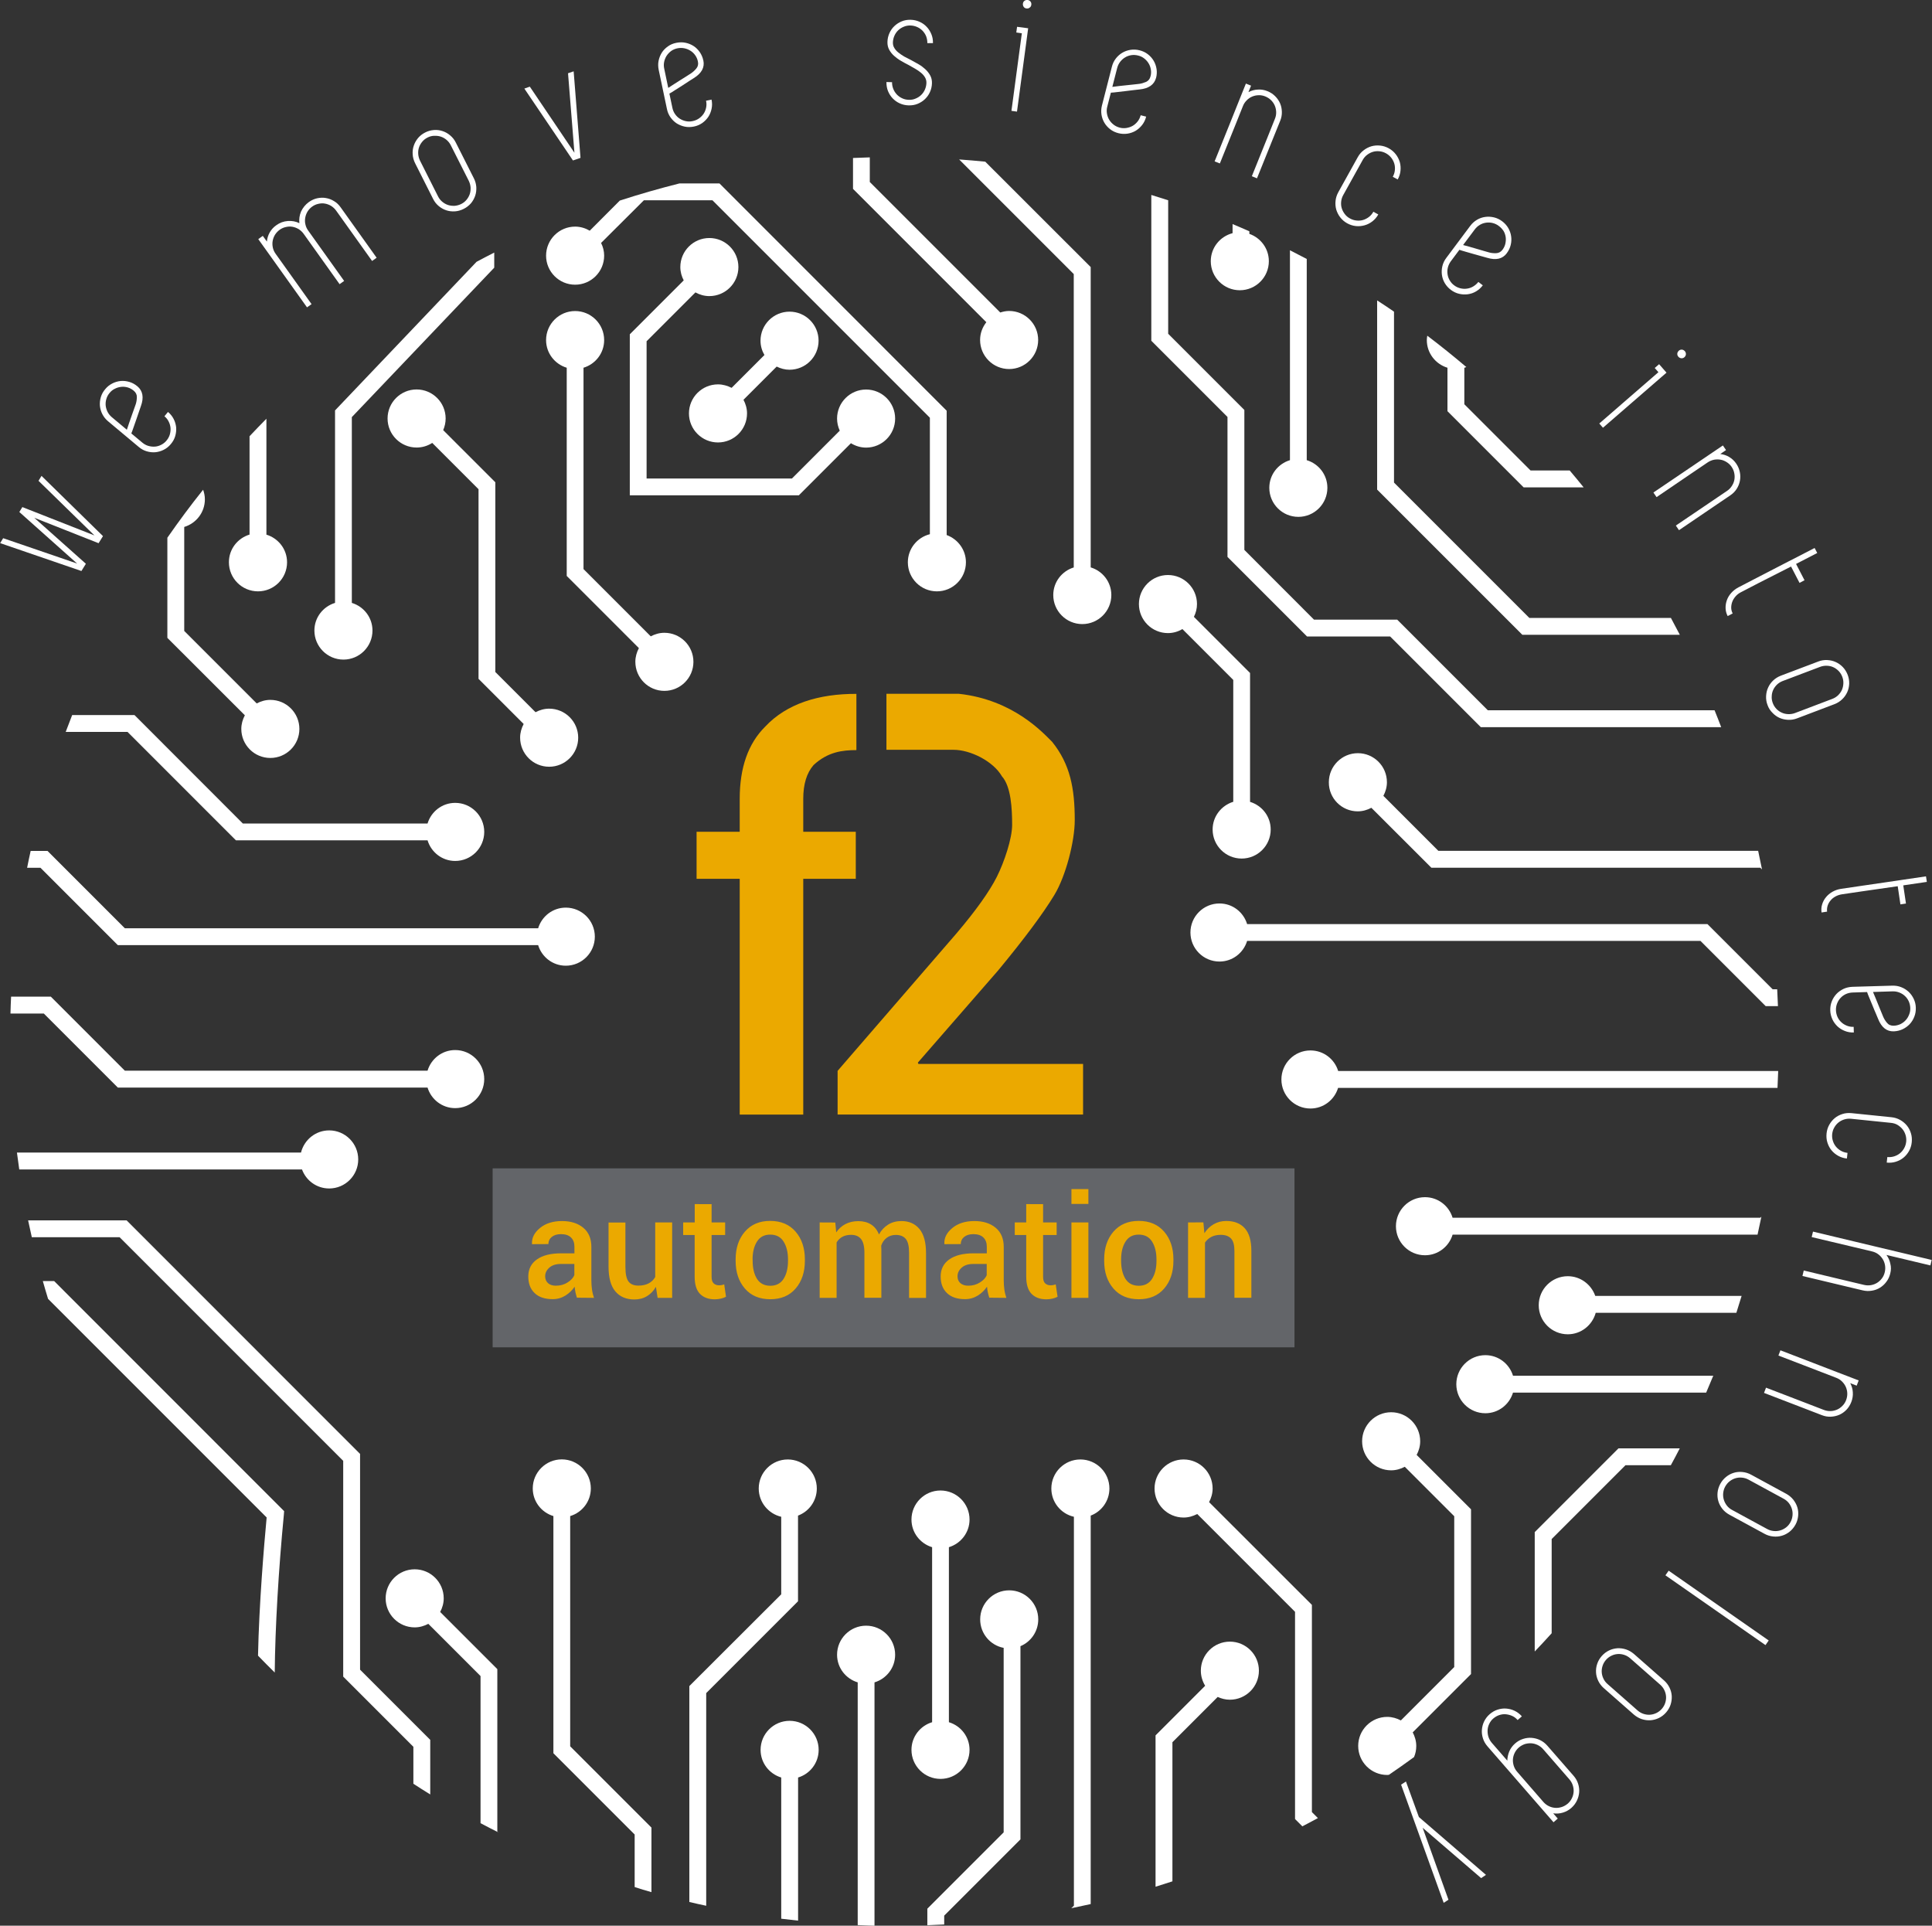 <?xml version="1.0" encoding="utf-8"?>
<!-- Generator: Adobe Illustrator 24.3.0, SVG Export Plug-In . SVG Version: 6.00 Build 0)  -->
<svg version="1.1" id="Ebene_1" xmlns="http://www.w3.org/2000/svg" xmlns:xlink="http://www.w3.org/1999/xlink" x="0px" y="0px"
	 viewBox="0 0 250.84 250" style="enable-background:new 0 0 250.84 250;" xml:space="preserve">
<rect x="0" y="0" width="250.84" height="250" fill="#333333" stroke="none"/>
<style type="text/css">
	.st0{fill:#636569;}
	.st1{fill:#EBA900;}
	.st2{fill:#FFFFFF;}
</style>
<g id="Logo_Pfade_3_">
	<g>
		<g>
			<rect x="63.96" y="151.68" class="st0" width="104.11" height="23.23"/>
		</g>
		<g>
			<path class="st1" d="M154.25,158.7v9.79h2.2v-7.17c0.2-0.31,0.48-0.56,0.82-0.74c0.34-0.18,0.75-0.27,1.22-0.27
				c0.6,0,1.04,0.16,1.34,0.48c0.3,0.32,0.44,0.86,0.44,1.62v6.07h2.2v-6.09c0-1.33-0.29-2.31-0.86-2.94
				c-0.57-0.63-1.37-0.94-2.39-0.94c-0.61,0-1.16,0.14-1.64,0.42c-0.49,0.28-0.89,0.67-1.21,1.17l-0.13-1.41L154.25,158.7
				L154.25,158.7z M145.56,163.5c0-0.94,0.19-1.71,0.57-2.31c0.38-0.61,0.95-0.91,1.71-0.91c0.78,0,1.36,0.3,1.74,0.91
				c0.38,0.61,0.57,1.38,0.57,2.31v0.19c0,0.95-0.19,1.73-0.57,2.33c-0.38,0.6-0.96,0.9-1.72,0.9c-0.78,0-1.36-0.3-1.74-0.9
				c-0.37-0.6-0.56-1.38-0.56-2.34L145.56,163.5L145.56,163.5z M143.36,163.69c0,1.47,0.4,2.66,1.2,3.59c0.8,0.93,1.9,1.39,3.3,1.39
				c1.39,0,2.49-0.46,3.29-1.39c0.8-0.93,1.2-2.13,1.2-3.6v-0.19c0-1.46-0.4-2.66-1.2-3.59c-0.8-0.93-1.9-1.4-3.31-1.4
				c-1.39,0-2.48,0.47-3.28,1.4c-0.8,0.93-1.2,2.13-1.2,3.59V163.69z M141.31,154.37h-2.2v1.93h2.2V154.37z M141.31,158.7h-2.2v9.79
				h2.2V158.7z M133.24,156.32v2.38h-1.49v1.63h1.49v5.41c0,1.01,0.23,1.76,0.69,2.23c0.46,0.47,1.1,0.71,1.91,0.71
				c0.28,0,0.54-0.03,0.8-0.09c0.26-0.06,0.48-0.14,0.67-0.24l-0.24-1.61c-0.1,0.04-0.21,0.06-0.33,0.09
				c-0.11,0.02-0.23,0.03-0.35,0.03c-0.29,0-0.52-0.09-0.7-0.26c-0.18-0.17-0.26-0.46-0.26-0.86v-5.41h1.76v-1.63h-1.76v-2.38
				H133.24z M124.69,166.58c-0.25-0.22-0.37-0.52-0.37-0.89c0-0.43,0.18-0.8,0.54-1.12c0.36-0.32,0.86-0.48,1.5-0.48h1.75v1.45
				c-0.14,0.36-0.44,0.67-0.88,0.95c-0.44,0.28-0.94,0.42-1.49,0.42C125.29,166.92,124.94,166.8,124.69,166.58 M130.66,168.49
				c-0.12-0.36-0.21-0.72-0.26-1.09c-0.05-0.37-0.08-0.76-0.08-1.16v-4.35c0-1.09-0.35-1.92-1.05-2.5c-0.7-0.58-1.62-0.87-2.76-0.87
				c-1.18,0-2.13,0.3-2.86,0.9c-0.73,0.6-1.08,1.28-1.04,2.05l0.01,0.05l2.12-0.01c0-0.38,0.15-0.69,0.44-0.93
				c0.3-0.24,0.69-0.36,1.19-0.36c0.57,0,1,0.14,1.3,0.43c0.3,0.29,0.45,0.69,0.45,1.2v0.86h-1.71c-1.36,0-2.41,0.26-3.16,0.79
				c-0.75,0.53-1.12,1.27-1.12,2.21c0,0.92,0.27,1.64,0.82,2.16c0.55,0.53,1.33,0.79,2.35,0.79c0.61,0,1.16-0.16,1.66-0.47
				c0.49-0.31,0.89-0.7,1.19-1.15c0.02,0.24,0.05,0.47,0.1,0.71c0.05,0.24,0.12,0.48,0.19,0.72L130.66,168.49L130.66,168.49z
				 M106.42,158.7v9.79h2.2v-7.19c0.18-0.31,0.43-0.56,0.74-0.73s0.69-0.26,1.14-0.26c0.57,0,1,0.18,1.29,0.54s0.44,0.96,0.44,1.78
				v5.85h2.2v-6.34c0-0.06,0-0.12-0.01-0.19c-0.01-0.07-0.01-0.14-0.01-0.23c0.14-0.43,0.38-0.77,0.71-1.02
				c0.33-0.25,0.72-0.38,1.19-0.38c0.57,0,1,0.17,1.29,0.52c0.29,0.35,0.43,0.95,0.43,1.81v5.85h2.2v-5.84
				c0-1.39-0.29-2.42-0.85-3.11c-0.57-0.68-1.35-1.03-2.33-1.03c-0.66,0-1.24,0.15-1.74,0.46c-0.49,0.31-0.89,0.73-1.19,1.28
				c-0.23-0.58-0.57-1.01-1.03-1.3c-0.46-0.29-1.01-0.43-1.65-0.43c-0.63,0-1.19,0.13-1.67,0.38c-0.48,0.25-0.88,0.61-1.2,1.08
				l-0.12-1.28L106.42,158.7L106.42,158.7z M97.71,163.5c0-0.94,0.19-1.71,0.57-2.31c0.38-0.61,0.95-0.91,1.72-0.91
				c0.78,0,1.36,0.3,1.74,0.91c0.38,0.61,0.57,1.38,0.57,2.31v0.19c0,0.95-0.19,1.73-0.57,2.33c-0.38,0.6-0.96,0.9-1.72,0.9
				c-0.78,0-1.36-0.3-1.74-0.9c-0.37-0.6-0.56-1.38-0.56-2.34V163.5z M95.51,163.69c0,1.47,0.4,2.66,1.2,3.59
				c0.8,0.93,1.9,1.39,3.3,1.39c1.39,0,2.49-0.46,3.29-1.39c0.8-0.93,1.2-2.13,1.2-3.6v-0.19c0-1.46-0.4-2.66-1.2-3.59
				c-0.8-0.93-1.9-1.4-3.31-1.4c-1.39,0-2.48,0.47-3.28,1.4c-0.8,0.93-1.2,2.13-1.2,3.59L95.51,163.69L95.51,163.69z M90.2,156.32
				v2.38H88.7v1.63h1.49v5.41c0,1.01,0.23,1.76,0.69,2.23c0.46,0.47,1.1,0.71,1.91,0.71c0.28,0,0.54-0.03,0.8-0.09
				c0.26-0.06,0.48-0.14,0.67-0.24l-0.23-1.61c-0.1,0.04-0.21,0.06-0.33,0.09c-0.11,0.02-0.23,0.03-0.35,0.03
				c-0.29,0-0.52-0.09-0.7-0.26c-0.18-0.17-0.26-0.46-0.26-0.86v-5.41h1.76v-1.63h-1.76v-2.38H90.2z M85.38,168.49h1.89v-9.79h-2.2
				v7.08c-0.2,0.36-0.49,0.64-0.85,0.83s-0.8,0.29-1.34,0.29c-0.57,0-1-0.17-1.27-0.52c-0.27-0.35-0.41-0.99-0.41-1.92v-5.75h-2.19
				v5.73c0,1.45,0.3,2.53,0.89,3.22c0.59,0.69,1.41,1.04,2.46,1.04c0.62,0,1.17-0.14,1.64-0.43c0.47-0.28,0.86-0.69,1.16-1.21
				L85.38,168.49z M71.15,166.58c-0.24-0.22-0.37-0.52-0.37-0.89c0-0.43,0.18-0.8,0.54-1.12c0.36-0.32,0.86-0.48,1.5-0.48h1.75v1.45
				c-0.15,0.36-0.44,0.67-0.88,0.95c-0.44,0.28-0.94,0.42-1.49,0.42C71.75,166.92,71.39,166.8,71.15,166.58 M77.12,168.49
				c-0.12-0.36-0.21-0.72-0.26-1.09c-0.05-0.37-0.08-0.76-0.08-1.16v-4.35c0-1.09-0.35-1.92-1.05-2.5c-0.7-0.58-1.62-0.87-2.76-0.87
				c-1.18,0-2.13,0.3-2.86,0.9c-0.73,0.6-1.08,1.28-1.04,2.05l0.01,0.05l2.12-0.01c0-0.38,0.15-0.69,0.44-0.93
				c0.3-0.24,0.69-0.36,1.19-0.36c0.57,0,1,0.14,1.3,0.43c0.3,0.29,0.45,0.69,0.45,1.2v0.86h-1.71c-1.36,0-2.41,0.26-3.16,0.79
				c-0.75,0.53-1.12,1.27-1.12,2.21c0,0.92,0.27,1.64,0.82,2.16c0.55,0.53,1.33,0.79,2.35,0.79c0.61,0,1.16-0.16,1.66-0.47
				c0.49-0.31,0.89-0.7,1.19-1.15c0.02,0.24,0.05,0.47,0.1,0.71c0.05,0.24,0.12,0.48,0.19,0.72L77.12,168.49L77.12,168.49z"/>
		</g>
		<g>
			<path class="st1" d="M140.62,138.12h-21.38l-0.07-0.17L129.58,126c3.39-4.1,5.83-7.37,7.31-9.81c1.48-2.44,2.65-6.94,2.65-9.72
				c0-4.12-0.59-7.25-2.94-10.17c-1.2-1.18-5.04-5.46-12.11-6.23l-9.4,0v7.27c4.1,0,4.46,0,8.71,0c2.19,0,5.16,1.48,6.29,3.45
				c1.18,1.32,1.32,4.2,1.32,6.3c0,1.77-1.02,4.82-1.99,6.75c-0.97,1.92-2.72,4.37-5.23,7.33l-15.44,17.85v5.67h31.87L140.62,138.12
				L140.62,138.12z M104.29,144.7v-30.61h6.82v-6.11h-6.82v-4.28c0-1.9,0.45-3.36,1.34-4.38c1.85-1.72,3.77-1.94,5.56-1.94v-7.3
				c-4.87-0.02-9.04,1.26-11.84,4.25c-2.21,2.19-3.31,5.32-3.31,9.37v4.28h-5.6v6.11h5.6v30.61L104.29,144.7L104.29,144.7z"/>
		</g>
	</g>
	<g>
		<g>
			<path class="st2" d="M93.22,49.9c-2.08,0-3.77,1.69-3.77,3.77s1.69,3.77,3.77,3.77c2.08,0,3.77-1.69,3.77-3.77
				c0-0.64-0.18-1.24-0.46-1.77l4.31-4.31c0.51,0.25,1.07,0.41,1.67,0.41c2.08,0,3.77-1.69,3.77-3.77c0-2.08-1.69-3.77-3.77-3.77
				c-2.08,0-3.77,1.69-3.77,3.77c0,0.68,0.19,1.31,0.51,1.86l-4.26,4.26C94.45,50.08,93.86,49.9,93.22,49.9z"/>
		</g>
		<g>
			<path class="st2" d="M81.77,64.3h21.95l6.76-6.76c0.57,0.35,1.25,0.57,1.97,0.57c2.08,0,3.77-1.69,3.77-3.77
				s-1.69-3.77-3.77-3.77c-2.08,0-3.77,1.69-3.77,3.77c0,0.56,0.13,1.09,0.35,1.57l-6.21,6.21H83.95V44.3l6.34-6.34
				c0.54,0.3,1.15,0.48,1.81,0.48c2.08,0,3.77-1.69,3.77-3.77c0-2.08-1.69-3.77-3.77-3.77c-2.08,0-3.77,1.69-3.77,3.77
				c0,0.63,0.17,1.21,0.44,1.73l-7,7V64.3z"/>
		</g>
		<g>
			<path class="st2" d="M86.26,89.69c2.08,0,3.77-1.69,3.77-3.77c0-2.08-1.69-3.77-3.77-3.77c-0.64,0-1.24,0.18-1.77,0.46
				l-8.73-8.73V47.74c1.55-0.47,2.68-1.89,2.68-3.59c0-2.08-1.69-3.77-3.77-3.77c-2.08,0-3.77,1.69-3.77,3.77
				c0,1.7,1.13,3.12,2.68,3.59v27.03l9.37,9.37c-0.28,0.53-0.46,1.13-0.46,1.77C82.49,88,84.18,89.69,86.26,89.69z"/>
		</g>
		<g>
			<path class="st2" d="M42.74,154.29c2.08,0,3.77-1.69,3.77-3.77c0-2.08-1.69-3.77-3.77-3.77c-1.78,0-3.25,1.23-3.66,2.88H2.2
				c0.09,0.73,0.2,1.46,0.3,2.19h36.71C39.74,153.26,41.11,154.29,42.74,154.29z"/>
		</g>
		<g>
			<path class="st2" d="M31.79,92.86c-0.28,0.53-0.46,1.13-0.46,1.77c0,2.08,1.69,3.77,3.77,3.77c2.08,0,3.77-1.69,3.77-3.77
				s-1.69-3.77-3.77-3.77c-0.64,0-1.24,0.18-1.77,0.46l-9.41-9.41V68.41c1.55-0.47,2.68-1.89,2.68-3.59c0-0.44-0.09-0.85-0.23-1.24
				c-1.62,2.02-3.16,4.1-4.64,6.23v13L31.79,92.86z"/>
		</g>
		<g>
			<path class="st2" d="M125.88,197.27c0-2.08-1.69-3.77-3.77-3.77c-2.08,0-3.77,1.69-3.77,3.77c0,1.7,1.13,3.12,2.68,3.59v22.72
				c-1.55,0.47-2.68,1.89-2.68,3.59c0,2.08,1.69,3.77,3.77,3.77c2.08,0,3.77-1.69,3.77-3.77c0-1.7-1.13-3.12-2.68-3.59v-22.72
				C124.74,200.39,125.88,198.97,125.88,197.27z"/>
		</g>
		<g>
			<path class="st2" d="M16.56,95.02l14.07,14.07h24.88c0.47,1.55,1.89,2.68,3.59,2.68c2.08,0,3.77-1.69,3.77-3.77
				c0-2.08-1.69-3.77-3.77-3.77c-1.7,0-3.12,1.13-3.59,2.68H31.53L17.46,92.83H9.37c-0.29,0.73-0.57,1.46-0.84,2.19H16.56z"/>
		</g>
		<g>
			<path class="st2" d="M33.5,76.77c2.08,0,3.77-1.69,3.77-3.77c0-1.7-1.13-3.12-2.68-3.59V54.36c-0.74,0.75-1.47,1.51-2.19,2.27
				V69.4c-1.55,0.47-2.68,1.89-2.68,3.59C29.72,75.08,31.41,76.77,33.5,76.77z"/>
		</g>
		<g>
			<path class="st2" d="M43.5,78.27c-1.55,0.47-2.68,1.89-2.68,3.59c0,2.08,1.69,3.77,3.77,3.77c2.08,0,3.77-1.69,3.77-3.77
				c0-1.7-1.13-3.12-2.68-3.59V54.15l18.49-19.4v-1.96c-0.77,0.39-1.54,0.79-2.3,1.2L43.5,53.28V78.27z"/>
		</g>
		<g>
			<path class="st2" d="M74.67,29.42c-2.08,0-3.77,1.69-3.77,3.77c0,2.08,1.69,3.77,3.77,3.77c2.08,0,3.77-1.69,3.77-3.77
				c0-0.6-0.15-1.15-0.4-1.65L83.6,26h8.9l28.23,28.23v15.12c-1.64,0.41-2.86,1.88-2.86,3.65c0,2.08,1.69,3.77,3.77,3.77
				c2.08,0,3.77-1.69,3.77-3.77c0-1.63-1.05-3.01-2.5-3.54V53.32L93.41,23.81h-5.18c-2.62,0.66-5.21,1.4-7.76,2.23l-3.9,3.91
				C76,29.62,75.36,29.42,74.67,29.42z"/>
		</g>
		<g>
			<path class="st2" d="M167.48,32.49v27.25c-1.55,0.47-2.68,1.89-2.68,3.59c0,2.08,1.69,3.77,3.77,3.77c2.08,0,3.77-1.69,3.77-3.77
				c0-1.7-1.13-3.12-2.68-3.59V33.62C168.94,33.24,168.21,32.86,167.48,32.49z"/>
		</g>
		<g>
			<path class="st2" d="M197.65,82.41h20.45c-0.38-0.73-0.77-1.46-1.16-2.19h-18.38l-17.57-17.57V40.46
				c-0.72-0.5-1.45-0.98-2.19-1.46v24.56L197.65,82.41z"/>
		</g>
		<g>
			<path class="st2" d="M187.93,47.74v5.64l9.89,9.89h7.79c-0.59-0.74-1.2-1.47-1.81-2.19h-5.08l-8.6-8.6v-4.73
				c0.09-0.03,0.17-0.07,0.26-0.1c-1.65-1.4-3.34-2.76-5.07-4.07c-0.03,0.19-0.06,0.38-0.06,0.57
				C185.25,45.84,186.38,47.27,187.93,47.74z"/>
		</g>
		<g>
			<path class="st2" d="M150.03,244.94c0.73-0.23,1.46-0.46,2.19-0.7v-18.06l5.88-5.88c0.48,0.22,1.01,0.36,1.58,0.36
				c2.08,0,3.77-1.69,3.77-3.77c0-2.08-1.69-3.77-3.77-3.77c-2.08,0-3.77,1.69-3.77,3.77c0,0.72,0.21,1.38,0.56,1.96l-6.44,6.44
				V244.94z"/>
		</g>
		<g>
			<path class="st2" d="M112.94,20.43c-0.73,0.02-1.46,0.05-2.19,0.08v4.01l17.31,17.31c-0.5,0.64-0.81,1.43-0.81,2.31
				c0,2.08,1.69,3.77,3.77,3.77s3.77-1.69,3.77-3.77c0-2.08-1.69-3.77-3.77-3.77c-0.4,0-0.78,0.08-1.15,0.2l-16.94-16.94V20.43z"/>
		</g>
		<g>
			<path class="st2" d="M157.44,107.69c0,2.08,1.69,3.77,3.77,3.77s3.77-1.69,3.77-3.77c0-1.7-1.13-3.12-2.68-3.59V87.37l-7.29-7.29
				c0.25-0.5,0.4-1.06,0.4-1.66c0-2.08-1.69-3.77-3.77-3.77c-2.08,0-3.77,1.69-3.77,3.77c0,2.08,1.69,3.77,3.77,3.77
				c0.69,0,1.33-0.2,1.88-0.52l6.6,6.6v15.82C158.57,104.57,157.44,105.99,157.44,107.69z"/>
		</g>
		<g>
			<path class="st2" d="M139.43,73.66c-1.55,0.47-2.68,1.89-2.68,3.59c0,2.08,1.69,3.77,3.77,3.77s3.77-1.69,3.77-3.77
				c0-1.7-1.13-3.12-2.68-3.59V34.67l-13.69-13.68c-1.12-0.11-2.25-0.21-3.39-0.29l14.88,14.88V73.66z"/>
		</g>
		<g>
			<path class="st2" d="M176.28,105.33c0.64,0,1.24-0.18,1.77-0.46l7.79,7.78h42.71l0.22,0.22c-0.16-0.81-0.33-1.61-0.5-2.41h-41.52
				l-7.14-7.14c0.28-0.53,0.46-1.13,0.46-1.77c0-2.08-1.69-3.77-3.77-3.77c-2.08,0-3.77,1.69-3.77,3.77
				C172.51,103.64,174.2,105.33,176.28,105.33z"/>
		</g>
		<g>
			<path class="st2" d="M160.03,29.09v1.18c-1.62,0.42-2.83,1.88-2.83,3.64c0,2.08,1.69,3.77,3.77,3.77c2.08,0,3.77-1.69,3.77-3.77
				c0-1.65-1.06-3.03-2.53-3.55v-0.33C161.5,29.71,160.77,29.4,160.03,29.09z"/>
		</g>
		<g>
			<path class="st2" d="M180.49,82.63l11.77,11.77h31.21c-0.28-0.73-0.56-1.46-0.86-2.19h-29.44L181.4,80.44h-10.8l-9.04-9.05V53.22
				l-9.89-9.89V26c-0.73-0.24-1.46-0.47-2.19-0.69v18.93l9.89,9.89V72.3l10.33,10.33H180.49z"/>
		</g>
		<g>
			<path class="st2" d="M71.3,99.54c2.08,0,3.77-1.69,3.77-3.77c0-2.08-1.69-3.77-3.77-3.77c-0.64,0-1.24,0.18-1.77,0.46l-5.22-5.22
				V62.61l-6.77-6.77c0.2-0.46,0.32-0.97,0.32-1.51c0-2.08-1.69-3.77-3.77-3.77s-3.77,1.69-3.77,3.77s1.69,3.77,3.77,3.77
				c0.75,0,1.44-0.22,2.03-0.6l6.01,6.01v24.62l5.86,5.86c-0.28,0.53-0.46,1.13-0.46,1.77C67.53,97.85,69.22,99.54,71.3,99.54z"/>
		</g>
		<g>
			<path class="st2" d="M192.85,175.93c-2.08,0-3.77,1.69-3.77,3.77c0,2.08,1.69,3.77,3.77,3.77c1.7,0,3.12-1.13,3.59-2.68h25.08
				c0.31-0.73,0.62-1.46,0.92-2.19h-26C195.97,177.06,194.55,175.93,192.85,175.93z"/>
		</g>
		<g>
			<path class="st2" d="M203.55,165.68c-2.08,0-3.77,1.69-3.77,3.77c0,2.08,1.69,3.77,3.77,3.77c1.74,0,3.19-1.19,3.63-2.79h18.26
				c0.23-0.73,0.46-1.46,0.68-2.19h-19C206.6,166.76,205.21,165.68,203.55,165.68z"/>
		</g>
		<g>
			<path class="st2" d="M201.46,212.03V199.8l9.58-9.58h5.89c0.4-0.72,0.78-1.45,1.16-2.19h-7.96l-10.87,10.87v15.5
				C200.01,213.62,200.74,212.83,201.46,212.03z"/>
		</g>
		<g>
			<path class="st2" d="M139.09,247.73c0.84-0.17,1.68-0.35,2.52-0.54v-50.43c1.42-0.54,2.43-1.91,2.43-3.52
				c0-2.08-1.69-3.77-3.77-3.77c-2.08,0-3.77,1.69-3.77,3.77c0,1.79,1.25,3.29,2.93,3.67v50.49L139.09,247.73z"/>
		</g>
		<g>
			<path class="st2" d="M170.33,208.35l-13.35-13.34c0.28-0.53,0.46-1.13,0.46-1.77c0-2.08-1.69-3.77-3.77-3.77
				c-2.08,0-3.77,1.69-3.77,3.77c0,2.08,1.69,3.77,3.77,3.77c0.64,0,1.24-0.18,1.77-0.46l12.7,12.7v26.9l0.95,0.95
				c0.68-0.35,1.35-0.71,2.02-1.07l-0.78-0.78V208.35z"/>
		</g>
		<g>
			<path class="st2" d="M188.6,158.1c-0.47-1.55-1.89-2.68-3.59-2.68c-2.08,0-3.77,1.69-3.77,3.77c0,2.08,1.69,3.77,3.77,3.77
				c1.7,0,3.12-1.13,3.59-2.68h39.59c0.17-0.77,0.34-1.55,0.5-2.33l-0.14,0.14H188.6z"/>
		</g>
		<g>
			<path class="st2" d="M230.16,128.44l-8.47-8.47h-59.77c-0.47-1.55-1.89-2.68-3.59-2.68c-2.08,0-3.77,1.69-3.77,3.77
				c0,2.08,1.69,3.77,3.77,3.77c1.7,0,3.12-1.13,3.59-2.68h58.86l8.47,8.47h1.59c-0.03-0.73-0.06-1.46-0.1-2.19H230.16z"/>
		</g>
		<g>
			<path class="st2" d="M122.58,248.7l9.91-9.91v-25.08c1.36-0.57,2.31-1.91,2.31-3.48c0-2.08-1.69-3.77-3.77-3.77
				s-3.77,1.69-3.77,3.77c0,1.84,1.31,3.37,3.05,3.7v23.95l-9.91,9.91v2.15c0.73-0.03,1.46-0.06,2.19-0.1V248.7z"/>
		</g>
		<g>
			<path class="st2" d="M183.88,226.67c0-0.64-0.18-1.24-0.46-1.77l7.57-7.57v-21.39l-7.06-7.06c0.28-0.53,0.46-1.13,0.46-1.77
				c0-2.08-1.69-3.77-3.77-3.77c-2.08,0-3.77,1.69-3.77,3.77c0,2.08,1.69,3.77,3.77,3.77c0.64,0,1.24-0.18,1.77-0.46l6.42,6.42
				v19.58l-6.93,6.93c-0.53-0.28-1.13-0.46-1.77-0.46c-2.08,0-3.77,1.69-3.77,3.77s1.69,3.77,3.77,3.77c0.07,0,0.14-0.02,0.22-0.02
				c1.1-0.75,2.19-1.52,3.26-2.3C183.78,227.67,183.88,227.18,183.88,226.67z"/>
		</g>
		<g>
			<path class="st2" d="M170.14,136.37c-2.08,0-3.77,1.69-3.77,3.77c0,2.08,1.69,3.77,3.77,3.77c1.7,0,3.12-1.13,3.59-2.68h57.05
				c0.04-0.73,0.06-1.46,0.09-2.19h-57.13C173.27,137.5,171.85,136.37,170.14,136.37z"/>
		</g>
		<g>
			<path class="st2" d="M59.1,143.86c2.08,0,3.77-1.69,3.77-3.77c0-2.08-1.69-3.77-3.77-3.77c-1.7,0-3.12,1.13-3.59,2.68h-39.3
				l-9.61-9.61H1.44c-0.04,0.73-0.06,1.46-0.08,2.19h4.33l9.61,9.61h40.21C55.98,142.73,57.4,143.86,59.1,143.86z"/>
		</g>
		<g>
			<path class="st2" d="M91.69,219.8l11.92-11.92v-11.12c1.43-0.54,2.44-1.91,2.44-3.52c0-2.08-1.69-3.77-3.77-3.77
				c-2.08,0-3.77,1.69-3.77,3.77c0,1.79,1.25,3.28,2.92,3.67v10.07L89.5,218.89v28.03c0.73,0.17,1.46,0.34,2.19,0.49V219.8z"/>
		</g>
		<g>
			<path class="st2" d="M113.54,250v-31.59c1.55-0.47,2.68-1.89,2.68-3.59c0-2.08-1.69-3.77-3.77-3.77c-2.08,0-3.77,1.69-3.77,3.77
				c0,1.7,1.13,3.12,2.68,3.59v31.51C112.08,249.96,112.81,249.98,113.54,250z"/>
		</g>
		<g>
			<path class="st2" d="M106.29,227.17c0-2.08-1.69-3.77-3.77-3.77c-2.08,0-3.77,1.69-3.77,3.77c0,1.7,1.13,3.12,2.68,3.59v18.33
				c0.73,0.09,1.46,0.17,2.19,0.25v-18.58C105.15,230.3,106.29,228.88,106.29,227.17z"/>
		</g>
		<g>
			<path class="st2" d="M73.46,125.37c2.08,0,3.77-1.69,3.77-3.77s-1.69-3.77-3.77-3.77c-1.7,0-3.12,1.13-3.59,2.68H16.21
				L6.17,110.47H3.98c-0.16,0.73-0.32,1.46-0.46,2.19h1.74l10.04,10.04h54.57C70.34,124.24,71.76,125.37,73.46,125.37z"/>
		</g>
		<g>
			<path class="st2" d="M36.89,196.18L7.03,166.31H5.56c0.22,0.77,0.44,1.54,0.68,2.31L34.62,197c-0.35,3.75-0.98,11.23-1.12,17.94
				c0.71,0.74,1.44,1.47,2.17,2.19c0.05-5.79,0.5-13.4,1.18-20.43L36.89,196.18z"/>
		</g>
		<g>
			<path class="st2" d="M55.86,232.96v-7.09l-9.11-9.11v-28.01l-30.31-30.32H3.65c0.15,0.73,0.31,1.46,0.48,2.19h11.4l29.03,29.03
				v28.01l9.11,9.11v4.8C54.39,232.04,55.12,232.5,55.86,232.96z"/>
		</g>
		<g>
			<path class="st2" d="M64.57,237.78v-21.09l-7.42-7.42c0.28-0.53,0.46-1.13,0.46-1.77c0-2.08-1.69-3.77-3.77-3.77
				c-2.08,0-3.77,1.69-3.77,3.77c0,2.08,1.69,3.77,3.77,3.77c0.64,0,1.24-0.18,1.77-0.46l6.78,6.78v19.1
				c0.79,0.42,1.59,0.83,2.39,1.23C64.71,237.88,64.63,237.83,64.57,237.78z"/>
		</g>
		<g>
			<path class="st2" d="M84.58,245.64v-8.38l-10.55-10.55v-29.89c1.55-0.47,2.68-1.89,2.68-3.59c0-2.08-1.69-3.77-3.77-3.77
				s-3.77,1.69-3.77,3.77c0,1.7,1.13,3.12,2.68,3.59v30.79l10.55,10.55v6.82C83.12,245.22,83.84,245.44,84.58,245.64z"/>
		</g>
	</g>
	<g>
		<path class="st2" d="M5.39,61.78l7.98,7.82l-0.57,0.92l-8.35-3.3l6.7,5.97l-0.58,0.94L0.02,70.51l0.39-0.64l9.6,3.29l-7.5-6.69
			l0.38-0.62l0.01-0.02l9.36,3.68L5,62.42L5.39,61.78z"/>
		<path class="st2" d="M18.29,52.73c-0.05,0.13-0.13,0.35-0.23,0.67c-0.1,0.32-0.22,0.66-0.35,1.02c-0.13,0.36-0.25,0.72-0.37,1.06
			c-0.12,0.34-0.21,0.61-0.29,0.79l1.44,1.2c0.24,0.2,0.5,0.34,0.78,0.42c0.29,0.08,0.57,0.11,0.85,0.09s0.55-0.1,0.82-0.24
			s0.5-0.32,0.69-0.56c0.2-0.24,0.34-0.5,0.42-0.78s0.11-0.57,0.09-0.85c-0.03-0.28-0.1-0.55-0.24-0.82
			c-0.13-0.27-0.32-0.5-0.55-0.69l0.46-0.56c0.32,0.26,0.56,0.57,0.74,0.92c0.18,0.35,0.28,0.71,0.32,1.08
			c0.03,0.37-0.01,0.75-0.12,1.13c-0.11,0.38-0.3,0.72-0.57,1.04c-0.26,0.32-0.57,0.56-0.92,0.74c-0.35,0.18-0.71,0.28-1.09,0.32
			c-0.37,0.03-0.75-0.01-1.12-0.12c-0.38-0.11-0.72-0.3-1.04-0.57l-3.98-3.33c-0.32-0.27-0.56-0.57-0.74-0.92
			c-0.18-0.35-0.28-0.71-0.32-1.09c-0.03-0.37,0.01-0.75,0.12-1.12c0.11-0.38,0.3-0.72,0.57-1.04c0.26-0.32,0.57-0.56,0.92-0.74
			s0.71-0.28,1.09-0.32c0.37-0.03,0.75,0.01,1.12,0.12c0.38,0.11,0.72,0.3,1.02,0.55l0.02,0.01C18.55,50.75,18.7,51.61,18.29,52.73z
			 M14.23,51.01c-0.2,0.24-0.34,0.5-0.42,0.78c-0.09,0.29-0.11,0.57-0.09,0.85c0.03,0.28,0.11,0.55,0.24,0.82
			c0.14,0.27,0.32,0.5,0.56,0.7l1.95,1.63c0.07-0.23,0.17-0.5,0.28-0.83c0.11-0.33,0.23-0.66,0.34-0.98
			c0.12-0.32,0.22-0.62,0.32-0.9c0.1-0.27,0.16-0.47,0.21-0.59c0.09-0.27,0.14-0.57,0.15-0.91c0.01-0.34-0.12-0.62-0.41-0.86
			c-0.24-0.2-0.5-0.34-0.77-0.42c-0.28-0.08-0.56-0.11-0.84-0.08c-0.28,0.03-0.55,0.1-0.82,0.24
			C14.66,50.58,14.43,50.77,14.23,51.01z"/>
		<path class="st2" d="M40.1,26.23c0.34-0.24,0.69-0.4,1.08-0.49c0.38-0.08,0.76-0.1,1.13-0.03c0.37,0.06,0.72,0.19,1.06,0.4
			c0.34,0.2,0.62,0.47,0.86,0.81l1.5,2.1l3.17,4.44l-0.59,0.42l-3.17-4.44l-1.5-2.1c-0.18-0.25-0.4-0.45-0.65-0.61
			c-0.25-0.15-0.52-0.25-0.8-0.3c-0.28-0.05-0.56-0.04-0.85,0.03c-0.29,0.06-0.56,0.18-0.81,0.36c-0.25,0.18-0.45,0.4-0.6,0.64
			c-0.15,0.25-0.25,0.52-0.3,0.8c-0.05,0.28-0.05,0.57,0.02,0.86c0.06,0.29,0.18,0.56,0.36,0.81l1.5,2.1l3.17,4.44l-0.59,0.42
			l-3.17-4.44l-1.5-2.1c-0.18-0.25-0.4-0.45-0.65-0.61c-0.26-0.15-0.52-0.25-0.8-0.3c-0.28-0.05-0.56-0.04-0.85,0.03
			c-0.29,0.06-0.56,0.18-0.81,0.36c-0.25,0.18-0.45,0.4-0.61,0.65c-0.15,0.25-0.25,0.52-0.3,0.8c-0.05,0.28-0.04,0.56,0.02,0.85
			c0.06,0.29,0.18,0.56,0.36,0.81l1.5,2.1l3.17,4.44l-0.59,0.42l-3.17-4.44l-1.5-2.1l-1.66-2.32l0.59-0.42l0.53,0.74
			c0.04-0.43,0.16-0.82,0.37-1.19c0.21-0.37,0.49-0.68,0.85-0.93c0.45-0.33,0.95-0.51,1.49-0.55c0.54-0.04,1.04,0.05,1.51,0.28
			c-0.06-0.52,0.01-1.02,0.22-1.52C39.32,26.97,39.65,26.56,40.1,26.23z"/>
		<path class="st2" d="M60.2,27.12c-0.37,0.19-0.75,0.29-1.14,0.32c-0.39,0.02-0.77-0.02-1.12-0.14c-0.36-0.12-0.68-0.3-0.98-0.55
			c-0.3-0.25-0.55-0.56-0.73-0.93l-2.34-4.64c-0.18-0.37-0.29-0.75-0.31-1.14c-0.03-0.39,0.02-0.77,0.14-1.12
			c0.12-0.36,0.3-0.68,0.55-0.99c0.25-0.3,0.56-0.54,0.93-0.73s0.75-0.29,1.14-0.32c0.39-0.03,0.77,0.02,1.12,0.14
			c0.36,0.12,0.69,0.3,0.99,0.56c0.3,0.25,0.55,0.56,0.73,0.93l2.34,4.63c0.19,0.37,0.29,0.75,0.32,1.14
			c0.02,0.39-0.02,0.76-0.14,1.12c-0.12,0.36-0.3,0.68-0.55,0.99C60.88,26.69,60.57,26.94,60.2,27.12z M55.52,17.85
			c-0.28,0.14-0.51,0.32-0.7,0.55c-0.19,0.23-0.33,0.47-0.42,0.74c-0.09,0.27-0.12,0.55-0.1,0.85c0.02,0.3,0.1,0.58,0.23,0.86
			l2.34,4.64c0.14,0.28,0.32,0.51,0.55,0.7c0.23,0.19,0.47,0.33,0.74,0.42c0.27,0.09,0.55,0.12,0.85,0.11
			c0.3-0.02,0.58-0.1,0.86-0.23c0.28-0.14,0.51-0.32,0.7-0.55c0.19-0.23,0.33-0.48,0.42-0.74c0.09-0.27,0.12-0.55,0.11-0.85
			c-0.02-0.3-0.1-0.58-0.23-0.86l-2.34-4.63c-0.14-0.28-0.33-0.51-0.55-0.7c-0.23-0.19-0.47-0.33-0.74-0.42
			c-0.27-0.09-0.55-0.12-0.85-0.11C56.09,17.63,55.8,17.71,55.52,17.85z"/>
		<path class="st2" d="M74.48,9.26l0.89,11.23l-0.27,0.1l-0.44,0.15l-0.27,0.09l-6.31-9.33l0.71-0.25l5.79,8.58L73.75,9.51
			L74.48,9.26z"/>
		<path class="st2" d="M90.08,10.14c-0.12,0.07-0.32,0.2-0.6,0.38c-0.28,0.19-0.58,0.38-0.9,0.59c-0.33,0.2-0.64,0.4-0.95,0.6
			c-0.3,0.2-0.54,0.35-0.72,0.44L87.3,14c0.06,0.3,0.18,0.58,0.35,0.82c0.17,0.24,0.37,0.44,0.61,0.59c0.24,0.15,0.5,0.26,0.79,0.32
			c0.29,0.06,0.59,0.06,0.89-0.01c0.3-0.06,0.57-0.18,0.82-0.35c0.24-0.17,0.44-0.37,0.6-0.61c0.15-0.23,0.26-0.5,0.32-0.79
			c0.06-0.29,0.06-0.59-0.01-0.89l0.71-0.15c0.09,0.4,0.09,0.8,0.01,1.18c-0.08,0.39-0.22,0.74-0.42,1.05
			c-0.21,0.31-0.47,0.58-0.79,0.81c-0.32,0.22-0.68,0.38-1.09,0.46c-0.4,0.08-0.8,0.09-1.18,0.01c-0.38-0.08-0.73-0.22-1.05-0.42
			c-0.31-0.2-0.58-0.47-0.81-0.79c-0.22-0.32-0.38-0.68-0.46-1.09l-1.07-5.08c-0.08-0.4-0.09-0.8-0.01-1.18
			c0.08-0.38,0.22-0.73,0.42-1.05s0.47-0.58,0.79-0.81c0.32-0.23,0.68-0.38,1.09-0.46c0.4-0.08,0.8-0.09,1.18-0.01
			c0.39,0.08,0.74,0.22,1.05,0.42c0.32,0.2,0.58,0.47,0.81,0.79c0.22,0.32,0.38,0.68,0.46,1.07l0.01,0.02
			C91.51,8.74,91.1,9.51,90.08,10.14z M87.96,6.27c-0.3,0.06-0.58,0.18-0.82,0.35C86.9,6.8,86.71,7,86.55,7.24
			c-0.15,0.24-0.26,0.5-0.32,0.79c-0.06,0.29-0.06,0.59,0.01,0.89l0.52,2.49c0.2-0.13,0.44-0.29,0.74-0.48
			c0.29-0.19,0.58-0.37,0.88-0.56c0.29-0.18,0.56-0.35,0.81-0.51c0.24-0.16,0.42-0.27,0.53-0.34c0.24-0.16,0.46-0.36,0.68-0.62
			c0.22-0.26,0.29-0.56,0.21-0.92c-0.06-0.3-0.18-0.57-0.35-0.81c-0.17-0.24-0.37-0.43-0.61-0.58c-0.24-0.15-0.5-0.26-0.79-0.32
			C88.57,6.21,88.27,6.21,87.96,6.27z"/>
		<path class="st2" d="M118.29,7.8c0.32,0.17,0.64,0.35,0.97,0.54c0.33,0.19,0.62,0.41,0.88,0.65c0.26,0.24,0.47,0.51,0.63,0.8
			c0.16,0.29,0.24,0.63,0.23,1.01c-0.01,0.41-0.1,0.8-0.26,1.15c-0.16,0.36-0.38,0.66-0.65,0.92c-0.27,0.26-0.59,0.46-0.95,0.61
			c-0.37,0.15-0.75,0.21-1.17,0.2c-0.41-0.01-0.8-0.1-1.15-0.26c-0.36-0.16-0.66-0.38-0.92-0.65c-0.26-0.27-0.46-0.59-0.61-0.95
			c-0.14-0.36-0.21-0.75-0.2-1.17l0.73,0.02c-0.01,0.31,0.05,0.6,0.16,0.88c0.11,0.28,0.27,0.51,0.46,0.72
			c0.19,0.2,0.43,0.37,0.69,0.49c0.27,0.13,0.56,0.19,0.87,0.2c0.31,0.01,0.6-0.04,0.87-0.16c0.28-0.11,0.52-0.27,0.72-0.46
			c0.2-0.19,0.37-0.43,0.49-0.7c0.12-0.27,0.19-0.56,0.2-0.87c0.01-0.27-0.06-0.51-0.18-0.72c-0.13-0.22-0.3-0.42-0.52-0.6
			c-0.21-0.18-0.46-0.35-0.75-0.52c-0.28-0.16-0.58-0.33-0.88-0.5c-0.34-0.17-0.67-0.35-0.99-0.54c-0.33-0.19-0.62-0.41-0.88-0.64
			s-0.47-0.5-0.63-0.79c-0.16-0.29-0.24-0.63-0.23-1.01c0.01-0.41,0.1-0.8,0.26-1.15c0.16-0.36,0.38-0.67,0.65-0.92
			c0.27-0.26,0.59-0.46,0.95-0.61c0.36-0.15,0.75-0.21,1.16-0.2c0.41,0.01,0.8,0.1,1.15,0.26c0.36,0.16,0.67,0.38,0.92,0.65
			c0.26,0.27,0.46,0.59,0.61,0.95c0.15,0.36,0.22,0.75,0.21,1.17L120.4,5.6c0.01-0.31-0.05-0.6-0.15-0.88
			c-0.11-0.28-0.27-0.51-0.46-0.72c-0.2-0.2-0.43-0.37-0.7-0.49c-0.27-0.12-0.56-0.19-0.87-0.2c-0.31-0.01-0.6,0.04-0.88,0.16
			c-0.27,0.11-0.51,0.26-0.72,0.46c-0.2,0.19-0.37,0.43-0.49,0.7c-0.12,0.27-0.19,0.56-0.2,0.87c-0.01,0.27,0.05,0.51,0.18,0.72
			c0.13,0.22,0.3,0.42,0.53,0.6c0.22,0.18,0.48,0.35,0.76,0.52C117.69,7.49,117.99,7.65,118.29,7.8z"/>
		<path class="st2" d="M132.77,3.57l0.72,0.1l-0.1,0.75l-1.35,10.07l-0.72-0.1l1.35-10.07l-0.72-0.1l0.1-0.74L132.77,3.57z
			 M133.28,1.1c-0.16-0.02-0.29-0.09-0.37-0.21s-0.12-0.25-0.1-0.42c0.02-0.16,0.09-0.29,0.21-0.37c0.12-0.09,0.26-0.12,0.41-0.1
			c0.15,0.02,0.27,0.09,0.36,0.2c0.1,0.12,0.13,0.26,0.11,0.42c-0.02,0.16-0.09,0.29-0.22,0.37C133.56,1.09,133.42,1.12,133.28,1.1z
			"/>
		<path class="st2" d="M147.96,11.61c-0.14,0.01-0.37,0.04-0.71,0.08c-0.33,0.04-0.69,0.09-1.07,0.13
			c-0.38,0.04-0.75,0.08-1.11,0.13c-0.36,0.05-0.64,0.07-0.84,0.08l-0.47,1.82c-0.08,0.3-0.09,0.6-0.04,0.89
			c0.05,0.29,0.14,0.56,0.29,0.8c0.14,0.24,0.33,0.45,0.57,0.64c0.23,0.18,0.5,0.31,0.8,0.39c0.3,0.08,0.6,0.09,0.89,0.04
			c0.29-0.05,0.56-0.14,0.8-0.28c0.24-0.14,0.45-0.33,0.64-0.57c0.18-0.23,0.31-0.5,0.39-0.8l0.71,0.18
			c-0.1,0.4-0.27,0.76-0.51,1.07c-0.24,0.31-0.52,0.56-0.84,0.76c-0.32,0.19-0.68,0.32-1.07,0.38c-0.39,0.06-0.78,0.04-1.18-0.06
			c-0.4-0.1-0.76-0.27-1.07-0.51c-0.31-0.24-0.56-0.52-0.75-0.84c-0.19-0.32-0.32-0.68-0.38-1.06c-0.06-0.39-0.04-0.78,0.06-1.18
			l1.29-5.03c0.1-0.4,0.27-0.76,0.51-1.07c0.24-0.31,0.52-0.56,0.84-0.75s0.68-0.32,1.07-0.38c0.39-0.06,0.78-0.04,1.18,0.06
			c0.4,0.1,0.76,0.27,1.07,0.51c0.31,0.24,0.56,0.52,0.75,0.84c0.19,0.32,0.32,0.68,0.38,1.07c0.06,0.39,0.04,0.77-0.06,1.16
			l-0.01,0.02C149.85,10.99,149.15,11.49,147.96,11.61z M147.77,7.21c-0.3-0.08-0.6-0.09-0.89-0.05c-0.29,0.05-0.56,0.14-0.8,0.29
			c-0.24,0.14-0.45,0.33-0.64,0.57c-0.18,0.23-0.31,0.5-0.39,0.8l-0.63,2.46c0.23-0.03,0.53-0.07,0.87-0.11
			c0.34-0.04,0.69-0.08,1.03-0.11c0.34-0.03,0.66-0.07,0.95-0.1c0.29-0.03,0.5-0.06,0.62-0.07c0.28-0.03,0.58-0.12,0.89-0.25
			s0.51-0.38,0.6-0.74c0.08-0.3,0.09-0.59,0.04-0.88c-0.05-0.29-0.14-0.55-0.29-0.79c-0.14-0.24-0.33-0.45-0.57-0.64
			C148.33,7.41,148.07,7.28,147.77,7.21z"/>
		<path class="st2" d="M164.57,11.84c0.38,0.15,0.71,0.37,0.99,0.65c0.28,0.28,0.49,0.59,0.64,0.93c0.15,0.35,0.22,0.71,0.23,1.11
			c0.01,0.39-0.06,0.78-0.22,1.16l-0.97,2.4l-2.04,5.06l-0.67-0.27l2.04-5.06l0.96-2.4c0.12-0.29,0.17-0.58,0.16-0.88
			c-0.01-0.3-0.07-0.57-0.18-0.83c-0.11-0.26-0.27-0.49-0.48-0.7c-0.21-0.21-0.46-0.37-0.75-0.49c-0.29-0.12-0.58-0.17-0.88-0.16
			s-0.57,0.07-0.83,0.18c-0.26,0.11-0.5,0.27-0.7,0.48c-0.21,0.21-0.38,0.46-0.49,0.74l-0.96,2.4l-2.04,5.06l-0.68-0.27l2.04-5.06
			l0.96-2.4l1.06-2.64l0.67,0.27l-0.34,0.84c0.38-0.2,0.78-0.31,1.2-0.33C163.75,11.6,164.16,11.67,164.57,11.84z"/>
		<path class="st2" d="M175.27,28.36c0.27,0.15,0.55,0.24,0.85,0.27c0.3,0.03,0.58,0.01,0.85-0.07c0.27-0.08,0.52-0.21,0.76-0.39
			s0.43-0.41,0.58-0.68l0.64,0.35c-0.2,0.36-0.46,0.66-0.77,0.9c-0.31,0.24-0.65,0.41-1.01,0.51c-0.36,0.1-0.74,0.14-1.13,0.1
			c-0.39-0.04-0.77-0.16-1.13-0.36c-0.36-0.2-0.66-0.46-0.9-0.77c-0.24-0.31-0.41-0.65-0.52-1.01c-0.1-0.36-0.13-0.74-0.09-1.13
			c0.04-0.39,0.16-0.77,0.36-1.13l2.52-4.54c0.2-0.36,0.45-0.66,0.77-0.9c0.31-0.24,0.64-0.41,1.01-0.52
			c0.36-0.1,0.74-0.13,1.13-0.09c0.39,0.04,0.77,0.16,1.13,0.36c0.36,0.2,0.66,0.46,0.9,0.77c0.24,0.31,0.41,0.65,0.52,1.01
			c0.1,0.36,0.13,0.74,0.09,1.13c-0.04,0.39-0.16,0.77-0.36,1.13l-0.64-0.35c0.15-0.27,0.24-0.55,0.27-0.85
			c0.03-0.29,0.01-0.58-0.07-0.85c-0.08-0.27-0.21-0.52-0.39-0.76c-0.18-0.23-0.41-0.43-0.68-0.58c-0.27-0.15-0.55-0.24-0.85-0.27
			c-0.3-0.03-0.58-0.01-0.85,0.07c-0.27,0.08-0.52,0.21-0.76,0.39c-0.24,0.18-0.43,0.41-0.58,0.68l-2.52,4.54
			c-0.15,0.27-0.24,0.55-0.27,0.85c-0.03,0.3-0.01,0.58,0.07,0.85c0.08,0.27,0.21,0.52,0.39,0.76
			C174.77,28.02,174.99,28.21,175.27,28.36z"/>
		<path class="st2" d="M193.09,33.47c-0.13-0.04-0.36-0.11-0.68-0.19c-0.32-0.09-0.67-0.18-1.04-0.29
			c-0.37-0.11-0.73-0.21-1.08-0.31c-0.35-0.1-0.62-0.18-0.81-0.25l-1.12,1.5c-0.18,0.25-0.31,0.52-0.38,0.81
			c-0.07,0.29-0.08,0.57-0.04,0.85c0.04,0.28,0.13,0.55,0.28,0.8c0.15,0.26,0.34,0.48,0.59,0.66c0.25,0.19,0.52,0.31,0.81,0.38
			c0.29,0.07,0.57,0.08,0.85,0.04c0.28-0.04,0.55-0.13,0.8-0.28s0.48-0.34,0.67-0.59l0.58,0.44c-0.25,0.33-0.54,0.59-0.88,0.79
			c-0.34,0.2-0.69,0.32-1.07,0.37c-0.37,0.05-0.75,0.03-1.13-0.06c-0.38-0.09-0.74-0.26-1.07-0.51c-0.33-0.25-0.59-0.54-0.79-0.88
			c-0.2-0.34-0.32-0.7-0.37-1.07c-0.05-0.37-0.03-0.75,0.06-1.13c0.09-0.38,0.26-0.74,0.51-1.07l3.11-4.16
			c0.25-0.33,0.54-0.59,0.88-0.79c0.34-0.2,0.69-0.32,1.07-0.37c0.37-0.05,0.75-0.03,1.13,0.06c0.38,0.09,0.74,0.26,1.07,0.51
			c0.33,0.25,0.59,0.54,0.79,0.88c0.19,0.34,0.32,0.7,0.37,1.07c0.05,0.37,0.04,0.75-0.06,1.13c-0.09,0.38-0.26,0.73-0.5,1.05
			l-0.01,0.02C195.08,33.62,194.23,33.81,193.09,33.47z M194.59,29.33c-0.25-0.19-0.52-0.31-0.8-0.38
			c-0.29-0.07-0.57-0.08-0.85-0.04c-0.28,0.04-0.55,0.13-0.8,0.28c-0.26,0.15-0.48,0.35-0.66,0.59l-1.52,2.03
			c0.23,0.06,0.51,0.14,0.85,0.23c0.33,0.09,0.67,0.19,1,0.29s0.63,0.19,0.92,0.27c0.28,0.08,0.48,0.14,0.6,0.17
			c0.27,0.08,0.58,0.11,0.91,0.1c0.34-0.01,0.62-0.16,0.84-0.45c0.18-0.25,0.31-0.51,0.37-0.8c0.06-0.28,0.08-0.56,0.04-0.84
			c-0.04-0.28-0.13-0.55-0.28-0.8C195.04,29.73,194.84,29.51,194.59,29.33z"/>
		<path class="st2" d="M215.89,47.83l0.48,0.55l-0.57,0.49l-7.68,6.66l-0.48-0.55l7.68-6.66l-0.48-0.55l0.57-0.49L215.89,47.83z
			 M217.91,46.31c-0.11-0.12-0.15-0.26-0.14-0.4c0.01-0.14,0.08-0.27,0.2-0.38c0.12-0.11,0.26-0.15,0.4-0.14
			c0.14,0.01,0.27,0.08,0.38,0.2c0.1,0.11,0.14,0.24,0.14,0.39c-0.01,0.15-0.07,0.28-0.19,0.39c-0.12,0.11-0.26,0.15-0.41,0.14
			C218.13,46.49,218,46.42,217.91,46.31z"/>
		<path class="st2" d="M225.43,60.2c0.23,0.34,0.38,0.7,0.46,1.09c0.08,0.39,0.08,0.76,0.01,1.13c-0.07,0.37-0.21,0.72-0.42,1.05
			c-0.21,0.33-0.49,0.61-0.83,0.84l-2.14,1.45l-4.52,3.07l-0.41-0.6l4.52-3.06l2.14-1.45c0.26-0.17,0.46-0.39,0.62-0.64
			c0.16-0.25,0.27-0.51,0.32-0.79c0.05-0.28,0.05-0.56-0.01-0.85c-0.05-0.29-0.17-0.57-0.34-0.82c-0.17-0.26-0.39-0.46-0.64-0.62
			c-0.25-0.16-0.51-0.27-0.79-0.32c-0.28-0.05-0.56-0.05-0.85,0c-0.29,0.06-0.56,0.17-0.82,0.34l-2.14,1.45l-4.51,3.07l-0.41-0.6
			l4.52-3.06l2.14-1.45l2.36-1.6l0.41,0.6l-0.75,0.51c0.43,0.05,0.82,0.18,1.18,0.4C224.87,59.54,225.18,59.83,225.43,60.2z"/>
		<path class="st2" d="M228.35,75.68l-2.31,1.2c-0.28,0.14-0.51,0.32-0.7,0.54c-0.19,0.22-0.34,0.45-0.43,0.7
			c-0.09,0.25-0.14,0.5-0.14,0.77c0,0.26,0.07,0.51,0.19,0.75l-0.65,0.34c-0.17-0.33-0.26-0.67-0.27-1.03
			c-0.01-0.36,0.05-0.71,0.17-1.04c0.12-0.34,0.31-0.65,0.57-0.94c0.26-0.29,0.57-0.53,0.93-0.72l2.31-1.2l4.18-2.16l0.65-0.33
			l2.75-1.42l0.34,0.65l-2.75,1.42l1.1,2.12l-0.65,0.34l-1.1-2.12L228.35,75.68z"/>
		<path class="st2" d="M229.49,91.54c-0.15-0.39-0.21-0.77-0.19-1.17c0.02-0.39,0.1-0.76,0.26-1.1c0.15-0.34,0.37-0.65,0.65-0.92
			c0.28-0.27,0.62-0.48,1-0.63l4.86-1.84c0.38-0.15,0.77-0.21,1.17-0.19c0.39,0.02,0.76,0.1,1.1,0.26c0.34,0.15,0.65,0.37,0.92,0.65
			c0.27,0.28,0.48,0.62,0.63,1c0.15,0.39,0.21,0.77,0.2,1.17c-0.02,0.39-0.1,0.76-0.26,1.1c-0.16,0.34-0.37,0.65-0.66,0.92
			c-0.28,0.27-0.61,0.48-1,0.63l-4.85,1.84c-0.39,0.15-0.78,0.21-1.17,0.19c-0.39-0.02-0.76-0.1-1.1-0.25
			c-0.34-0.15-0.65-0.37-0.92-0.66C229.84,92.26,229.63,91.93,229.49,91.54z M239.19,87.86c-0.11-0.29-0.27-0.54-0.47-0.75
			c-0.21-0.21-0.44-0.38-0.69-0.49c-0.26-0.12-0.53-0.18-0.83-0.19c-0.3-0.01-0.59,0.03-0.88,0.14l-4.86,1.84
			c-0.29,0.11-0.54,0.27-0.75,0.47c-0.21,0.21-0.38,0.44-0.49,0.69c-0.12,0.26-0.18,0.53-0.19,0.83c-0.02,0.3,0.03,0.59,0.14,0.88
			c0.11,0.29,0.27,0.54,0.47,0.75s0.44,0.38,0.7,0.49c0.26,0.12,0.53,0.18,0.83,0.19c0.3,0.01,0.59-0.03,0.88-0.14l4.85-1.84
			c0.29-0.11,0.54-0.27,0.75-0.47c0.21-0.21,0.38-0.44,0.49-0.69c0.11-0.26,0.18-0.53,0.19-0.83
			C239.35,88.44,239.3,88.15,239.19,87.86z"/>
		<path class="st2" d="M241.73,115.72l-2.58,0.38c-0.31,0.05-0.59,0.14-0.84,0.28c-0.26,0.14-0.47,0.31-0.64,0.52
			c-0.17,0.2-0.3,0.43-0.38,0.68c-0.08,0.25-0.1,0.51-0.07,0.77l-0.72,0.11c-0.05-0.36-0.03-0.72,0.08-1.06
			c0.1-0.34,0.27-0.65,0.5-0.93c0.23-0.28,0.51-0.51,0.84-0.7c0.34-0.19,0.71-0.32,1.12-0.38l2.58-0.38l4.66-0.68l0.72-0.11
			l3.06-0.45l0.11,0.72l-3.06,0.45l0.35,2.36l-0.72,0.11l-0.35-2.36L241.73,115.72z"/>
		<path class="st2" d="M243.84,132.27c-0.05-0.13-0.14-0.35-0.27-0.65s-0.28-0.64-0.42-1c-0.14-0.36-0.29-0.7-0.43-1.04
			c-0.14-0.34-0.25-0.6-0.31-0.79l-1.88,0.06c-0.31,0.01-0.6,0.08-0.87,0.2c-0.27,0.13-0.5,0.29-0.69,0.5
			c-0.19,0.2-0.34,0.44-0.45,0.72c-0.11,0.28-0.16,0.57-0.15,0.88c0.01,0.31,0.08,0.6,0.2,0.87c0.12,0.27,0.29,0.5,0.5,0.69
			c0.2,0.19,0.44,0.34,0.72,0.45c0.28,0.11,0.57,0.16,0.88,0.15l0.02,0.73c-0.41,0.01-0.8-0.05-1.17-0.2
			c-0.36-0.14-0.68-0.34-0.96-0.6c-0.27-0.26-0.49-0.56-0.66-0.92c-0.16-0.36-0.26-0.74-0.27-1.15c-0.01-0.41,0.05-0.8,0.2-1.17
			c0.14-0.37,0.35-0.68,0.6-0.96c0.26-0.27,0.57-0.49,0.92-0.66c0.36-0.17,0.74-0.25,1.15-0.27l5.19-0.15
			c0.41-0.01,0.8,0.05,1.16,0.2c0.37,0.14,0.68,0.35,0.96,0.6c0.27,0.26,0.49,0.56,0.66,0.92c0.17,0.36,0.26,0.74,0.27,1.15
			c0.01,0.41-0.05,0.8-0.2,1.17c-0.14,0.36-0.34,0.68-0.6,0.96c-0.26,0.27-0.56,0.49-0.92,0.66c-0.36,0.17-0.73,0.25-1.13,0.27
			l-0.02,0C244.96,133.92,244.28,133.38,243.84,132.27z M248.02,130.86c-0.01-0.31-0.08-0.6-0.2-0.87c-0.13-0.27-0.29-0.5-0.5-0.69
			c-0.2-0.19-0.44-0.34-0.72-0.45c-0.28-0.11-0.57-0.16-0.88-0.15l-2.54,0.08c0.1,0.22,0.21,0.49,0.34,0.81
			c0.14,0.32,0.27,0.64,0.39,0.96c0.13,0.32,0.25,0.61,0.36,0.88c0.11,0.27,0.19,0.46,0.24,0.58c0.11,0.26,0.27,0.52,0.49,0.78
			c0.21,0.26,0.51,0.38,0.87,0.37c0.31-0.01,0.59-0.08,0.86-0.2c0.26-0.13,0.49-0.29,0.68-0.5c0.19-0.2,0.34-0.44,0.45-0.72
			C247.98,131.46,248.03,131.17,248.02,130.86z"/>
		<path class="st2" d="M237.88,147.22c-0.03,0.31,0,0.6,0.09,0.89s0.22,0.53,0.4,0.75c0.18,0.22,0.4,0.4,0.65,0.54
			c0.26,0.15,0.54,0.23,0.85,0.27l-0.08,0.73c-0.41-0.04-0.79-0.16-1.13-0.35c-0.34-0.19-0.63-0.43-0.87-0.72
			c-0.24-0.29-0.41-0.62-0.53-1c-0.12-0.37-0.15-0.77-0.11-1.18c0.04-0.41,0.16-0.79,0.35-1.13c0.19-0.34,0.43-0.63,0.72-0.87
			c0.29-0.24,0.62-0.41,1-0.53c0.37-0.12,0.77-0.15,1.18-0.11l5.17,0.53c0.41,0.04,0.79,0.16,1.13,0.35
			c0.34,0.19,0.63,0.43,0.87,0.72c0.24,0.29,0.41,0.62,0.53,1c0.12,0.37,0.15,0.77,0.11,1.18c-0.04,0.41-0.16,0.79-0.35,1.13
			c-0.19,0.34-0.43,0.63-0.72,0.87c-0.29,0.24-0.62,0.41-1,0.53c-0.38,0.12-0.77,0.15-1.18,0.11l0.08-0.72
			c0.31,0.03,0.6,0,0.89-0.09c0.28-0.09,0.53-0.22,0.75-0.4c0.22-0.18,0.4-0.4,0.54-0.65c0.15-0.26,0.23-0.54,0.27-0.85
			c0.03-0.31,0-0.6-0.09-0.89c-0.09-0.28-0.22-0.54-0.4-0.75c-0.18-0.22-0.4-0.4-0.65-0.55c-0.26-0.15-0.54-0.23-0.85-0.26
			l-5.17-0.53c-0.31-0.03-0.6,0-0.89,0.09c-0.28,0.09-0.53,0.22-0.75,0.4c-0.22,0.18-0.4,0.39-0.54,0.65
			C238,146.63,237.92,146.91,237.88,147.22z"/>
		<path class="st2" d="M245.42,165.33c-0.1,0.4-0.26,0.76-0.5,1.07c-0.23,0.32-0.51,0.57-0.83,0.77c-0.32,0.2-0.67,0.33-1.06,0.39
			c-0.39,0.07-0.78,0.05-1.18-0.04l-2.52-0.6l-5.31-1.27l0.17-0.71l5.31,1.27l2.52,0.6c0.3,0.07,0.6,0.08,0.89,0.03
			c0.29-0.05,0.56-0.15,0.8-0.3c0.24-0.15,0.45-0.34,0.63-0.58c0.18-0.24,0.3-0.51,0.37-0.81c0.07-0.3,0.08-0.6,0.03-0.89
			c-0.05-0.29-0.15-0.56-0.3-0.8c-0.15-0.24-0.34-0.45-0.58-0.63c-0.24-0.18-0.51-0.3-0.81-0.37l-2.52-0.6l-5.31-1.26l0.17-0.71
			l5.31,1.27l2.51,0.6l7.59,1.81l-0.17,0.71l-5.7-1.36c0.25,0.35,0.42,0.73,0.5,1.14C245.54,164.48,245.53,164.9,245.42,165.33z"/>
		<path class="st2" d="M240.36,182.02c-0.15,0.38-0.36,0.72-0.63,1c-0.27,0.28-0.58,0.5-0.92,0.65c-0.35,0.15-0.71,0.23-1.1,0.25
			c-0.39,0.02-0.78-0.05-1.17-0.2l-2.41-0.93l-5.1-1.96l0.26-0.68l5.1,1.96l2.41,0.93c0.29,0.11,0.58,0.16,0.88,0.15
			c0.3-0.01,0.57-0.08,0.83-0.19c0.26-0.11,0.49-0.28,0.7-0.49c0.21-0.21,0.37-0.46,0.48-0.75c0.11-0.29,0.16-0.58,0.15-0.88
			c-0.01-0.3-0.08-0.57-0.19-0.83c-0.12-0.26-0.28-0.49-0.49-0.7c-0.21-0.21-0.46-0.37-0.75-0.48l-2.41-0.93l-5.1-1.96l0.26-0.68
			l5.09,1.96l2.41,0.93l2.66,1.02l-0.26,0.68l-0.84-0.33c0.2,0.38,0.32,0.78,0.34,1.2C240.59,181.19,240.52,181.61,240.36,182.02z"
			/>
		<path class="st2" d="M223.35,192.64c0.2-0.36,0.45-0.66,0.76-0.91c0.31-0.25,0.64-0.42,1-0.53c0.36-0.11,0.74-0.14,1.12-0.1
			c0.39,0.04,0.77,0.15,1.13,0.35l4.56,2.48c0.36,0.2,0.66,0.45,0.91,0.76c0.24,0.31,0.42,0.64,0.53,1c0.11,0.36,0.14,0.74,0.1,1.12
			c-0.04,0.39-0.15,0.77-0.35,1.13c-0.2,0.36-0.45,0.66-0.76,0.91c-0.31,0.24-0.64,0.42-1,0.52c-0.36,0.11-0.74,0.14-1.13,0.1
			c-0.39-0.04-0.77-0.15-1.13-0.35l-4.56-2.48c-0.36-0.2-0.67-0.45-0.91-0.76c-0.24-0.31-0.42-0.64-0.52-1
			c-0.11-0.36-0.14-0.74-0.1-1.13C223.04,193.37,223.16,193,223.35,192.64z M232.47,197.6c0.15-0.27,0.23-0.56,0.26-0.85
			c0.03-0.3,0-0.58-0.08-0.85c-0.08-0.27-0.21-0.52-0.39-0.76c-0.18-0.23-0.41-0.42-0.68-0.57l-4.56-2.48
			c-0.27-0.15-0.55-0.23-0.85-0.26c-0.3-0.03-0.58,0-0.85,0.08c-0.27,0.08-0.52,0.21-0.76,0.4c-0.23,0.18-0.42,0.41-0.57,0.68
			c-0.15,0.27-0.23,0.56-0.26,0.85c-0.03,0.3,0,0.58,0.08,0.85c0.08,0.27,0.21,0.52,0.39,0.76c0.18,0.23,0.41,0.43,0.68,0.57
			l4.56,2.48c0.27,0.15,0.55,0.23,0.85,0.26c0.3,0.03,0.58,0,0.85-0.08c0.27-0.08,0.52-0.21,0.76-0.39
			C232.14,198.1,232.33,197.87,232.47,197.6z"/>
		<path class="st2" d="M216.65,203.91l12.99,9.06l-0.42,0.6l-12.99-9.06L216.65,203.91z"/>
		<path class="st2" d="M207.96,214.99c0.27-0.31,0.59-0.55,0.94-0.72c0.35-0.17,0.72-0.26,1.09-0.29c0.37-0.02,0.75,0.03,1.12,0.15
			c0.37,0.12,0.71,0.32,1.03,0.59l3.9,3.43c0.31,0.27,0.55,0.59,0.72,0.94c0.17,0.35,0.27,0.72,0.29,1.09
			c0.02,0.37-0.03,0.75-0.15,1.12c-0.12,0.37-0.32,0.71-0.59,1.02c-0.27,0.31-0.59,0.55-0.94,0.72c-0.35,0.17-0.72,0.26-1.09,0.29
			c-0.37,0.02-0.75-0.03-1.12-0.15c-0.37-0.12-0.71-0.32-1.03-0.59l-3.9-3.43c-0.31-0.27-0.55-0.59-0.72-0.94
			c-0.17-0.36-0.27-0.72-0.29-1.09c-0.02-0.38,0.02-0.75,0.15-1.12C207.49,215.64,207.69,215.3,207.96,214.99z M215.76,221.85
			c0.2-0.23,0.35-0.49,0.44-0.77c0.09-0.28,0.13-0.56,0.11-0.84c-0.02-0.28-0.09-0.56-0.22-0.82c-0.13-0.27-0.31-0.51-0.54-0.71
			l-3.9-3.43c-0.23-0.2-0.49-0.35-0.77-0.44c-0.28-0.09-0.56-0.13-0.84-0.11c-0.28,0.02-0.56,0.09-0.82,0.22
			c-0.27,0.13-0.51,0.31-0.71,0.54c-0.2,0.23-0.35,0.49-0.44,0.77c-0.09,0.28-0.13,0.56-0.11,0.84c0.02,0.28,0.09,0.56,0.22,0.82
			c0.12,0.27,0.31,0.51,0.54,0.71l3.9,3.43c0.23,0.2,0.49,0.35,0.77,0.44c0.28,0.09,0.56,0.13,0.84,0.11
			c0.28-0.02,0.55-0.09,0.82-0.22C215.32,222.26,215.55,222.08,215.76,221.85z"/>
		<path class="st2" d="M201.7,236.57l-1.87-2.15l-3.41-3.92l-3.29-3.78c-0.27-0.31-0.47-0.65-0.59-1.03
			c-0.12-0.37-0.17-0.75-0.14-1.12c0.03-0.37,0.12-0.74,0.29-1.09c0.17-0.35,0.41-0.67,0.72-0.94c0.31-0.27,0.65-0.47,1.03-0.59
			c0.37-0.12,0.75-0.17,1.12-0.14c0.37,0.03,0.74,0.12,1.09,0.29c0.35,0.17,0.67,0.41,0.94,0.72l-0.55,0.48
			c-0.2-0.23-0.43-0.41-0.7-0.53c-0.26-0.12-0.54-0.19-0.82-0.22c-0.29-0.03-0.57,0.01-0.85,0.1c-0.28,0.09-0.54,0.24-0.78,0.44
			s-0.41,0.44-0.54,0.71c-0.13,0.27-0.2,0.54-0.21,0.83c-0.01,0.29,0.02,0.57,0.11,0.85c0.09,0.28,0.23,0.53,0.43,0.77l2.02,2.32
			c0.01-0.42,0.1-0.82,0.26-1.21c0.17-0.39,0.42-0.73,0.75-1.02c0.31-0.27,0.65-0.47,1.03-0.59c0.37-0.12,0.75-0.17,1.12-0.14
			c0.37,0.03,0.74,0.12,1.09,0.29c0.35,0.17,0.67,0.41,0.94,0.72l3.41,3.91c0.27,0.31,0.47,0.65,0.59,1.03
			c0.12,0.37,0.17,0.75,0.14,1.12c-0.03,0.37-0.13,0.74-0.3,1.09c-0.17,0.35-0.41,0.67-0.72,0.94c-0.33,0.29-0.7,0.49-1.11,0.61
			c-0.4,0.12-0.82,0.15-1.24,0.09l0.59,0.68L201.7,236.57z M197.19,226.87c-0.23,0.2-0.41,0.44-0.54,0.71
			c-0.13,0.27-0.2,0.54-0.22,0.82c-0.02,0.28,0.02,0.56,0.11,0.85c0.09,0.28,0.24,0.54,0.44,0.77l3.41,3.92
			c0.2,0.23,0.44,0.41,0.71,0.54c0.27,0.13,0.54,0.2,0.82,0.22c0.28,0.02,0.56-0.02,0.85-0.11c0.28-0.09,0.54-0.24,0.78-0.44
			c0.23-0.2,0.41-0.44,0.54-0.71c0.13-0.27,0.2-0.54,0.22-0.82c0.02-0.28-0.02-0.56-0.11-0.85c-0.09-0.28-0.24-0.54-0.44-0.77
			l-3.41-3.92c-0.2-0.23-0.44-0.41-0.71-0.54c-0.27-0.13-0.54-0.2-0.82-0.22c-0.28-0.02-0.56,0.02-0.85,0.1
			C197.68,226.53,197.42,226.67,197.19,226.87z"/>
		<path class="st2" d="M187.44,247.03l-5.53-15.34l0.63-0.41l1.68,4.61l8.71,7.51l-0.63,0.42l-7.59-6.53l3.35,9.34L187.44,247.03z"
			/>
	</g>
</g>
</svg>
